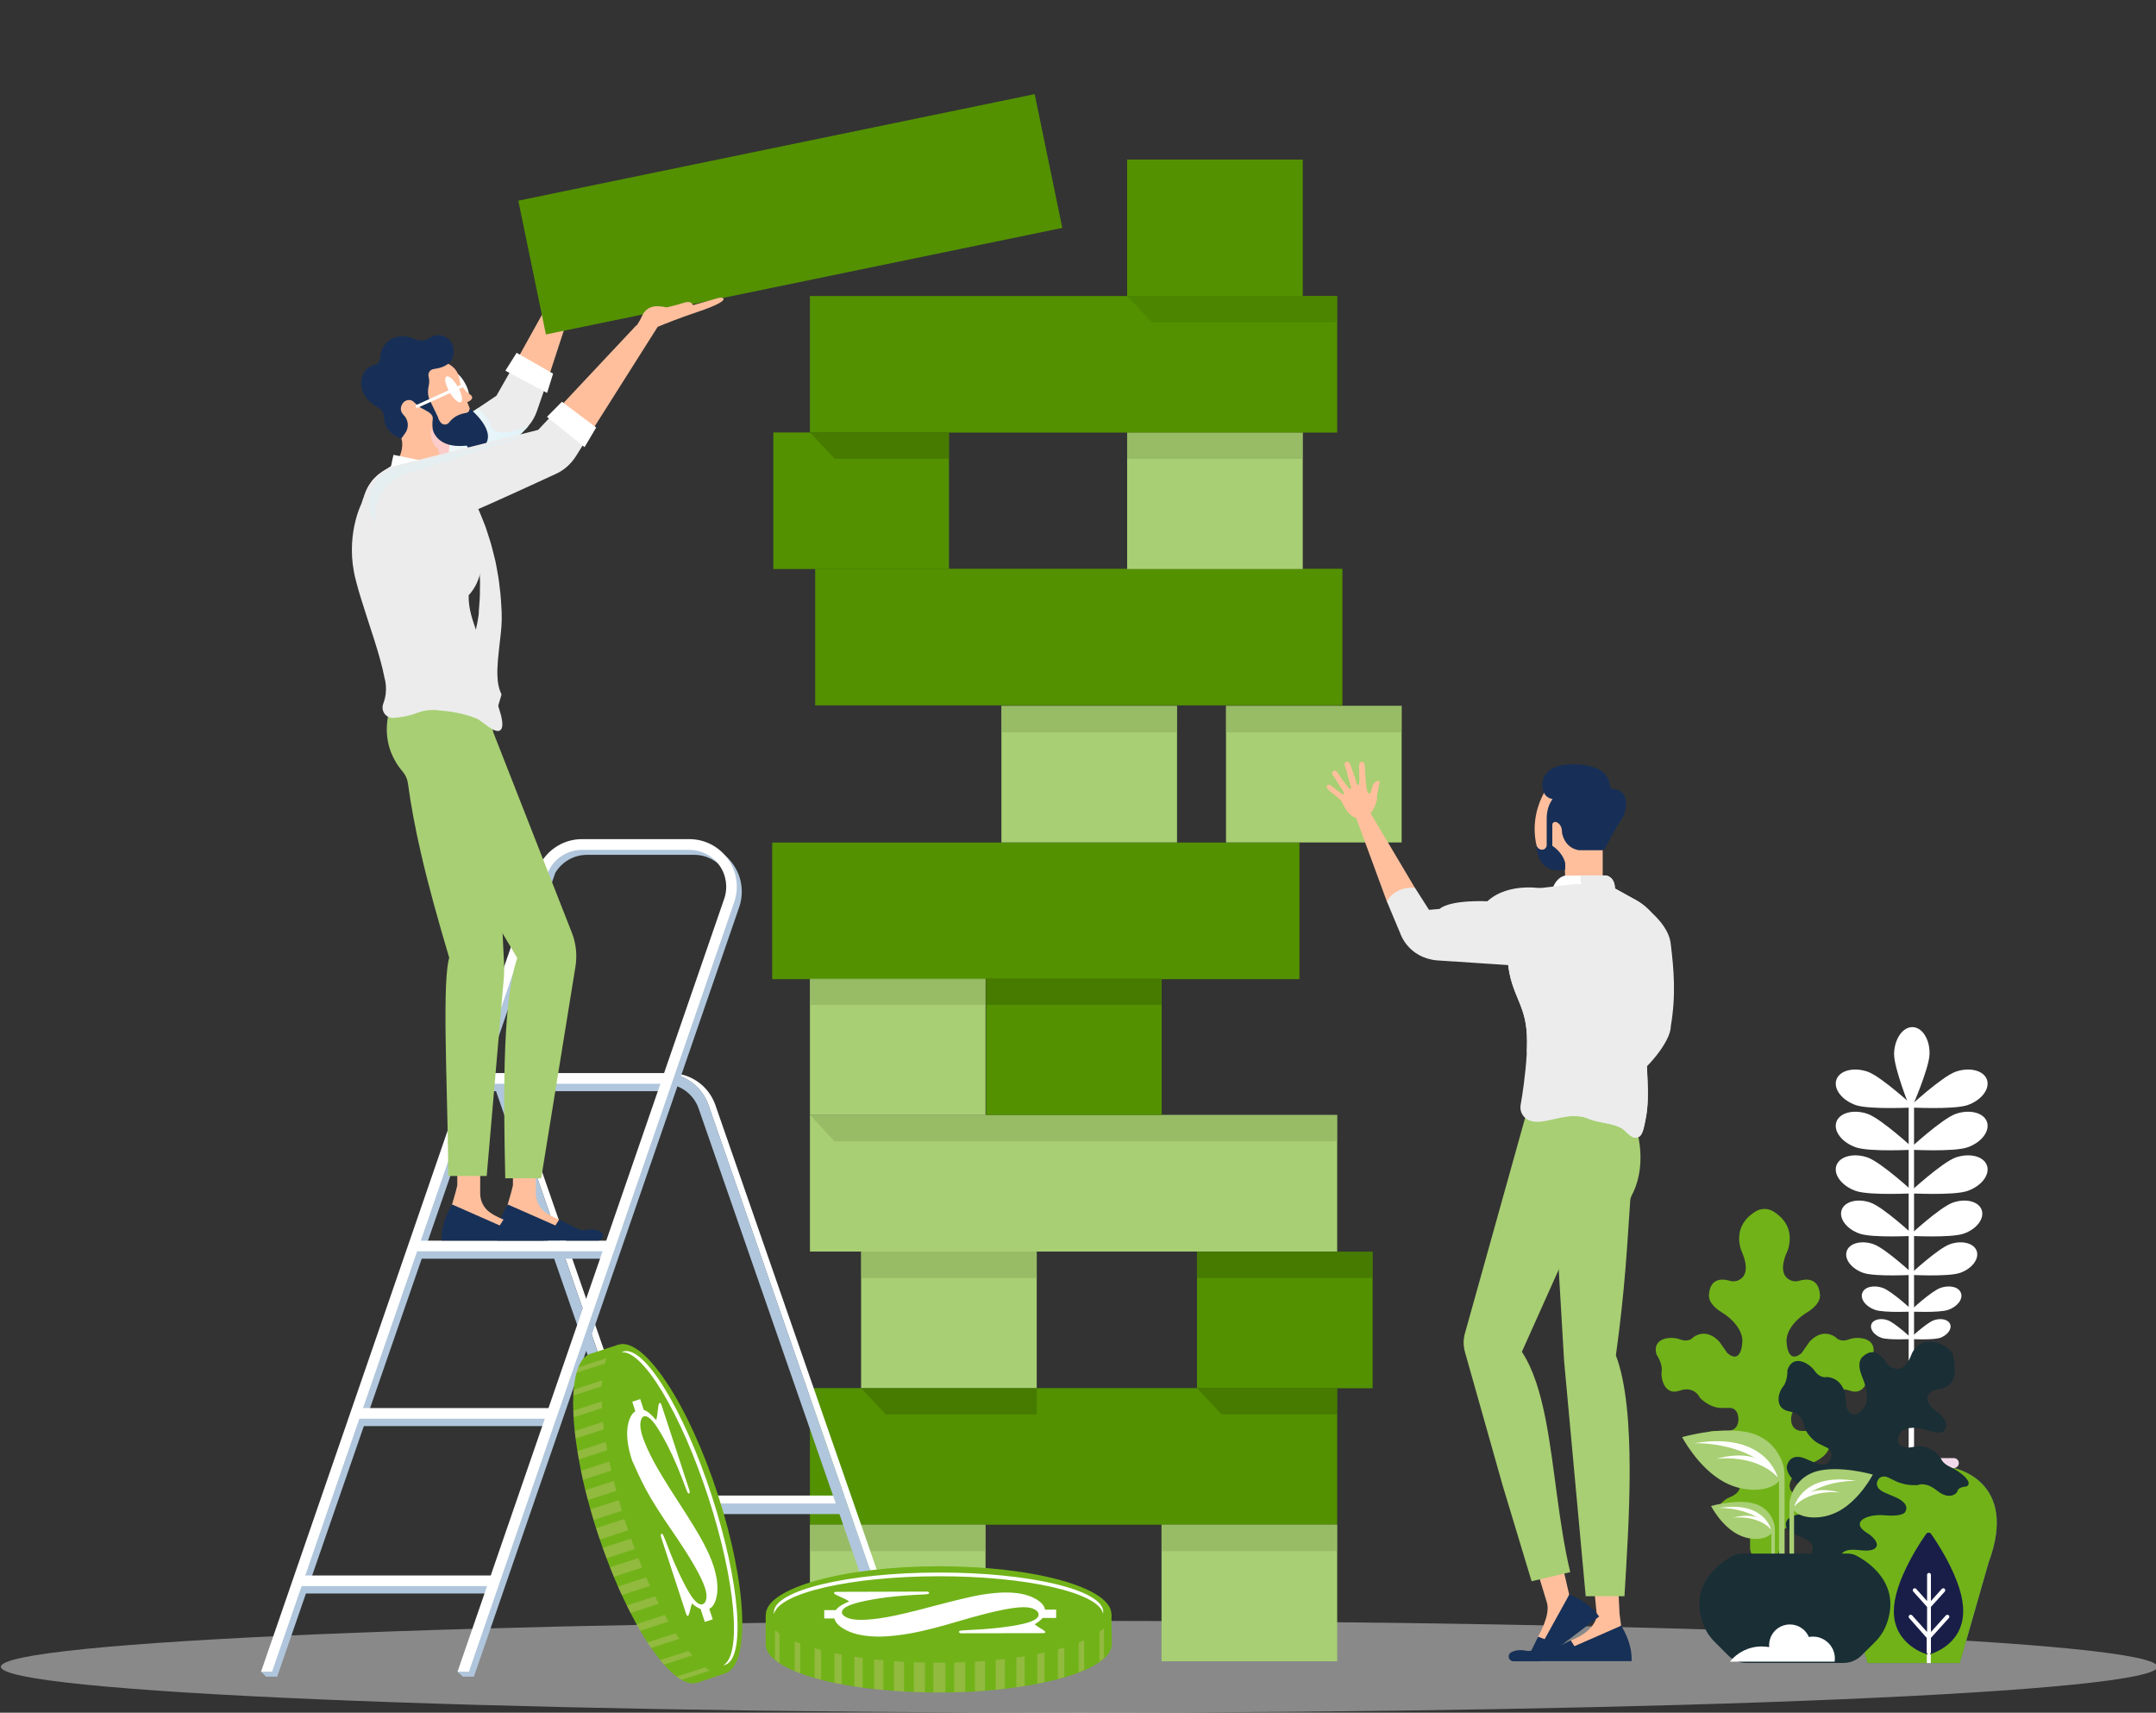 <svg width="627" height="498" viewBox="0 0 627 498" fill="none" xmlns="http://www.w3.org/2000/svg">
<rect x="0" y="0" width="627" height="498" fill="#333333" stroke="none"/>
<g clip-path="url(#clip0)">
<path d="M179.112 70.713C178.852 70.453 178.331 70.304 177.55 70.936C176.769 71.568 175.281 72.647 174.723 72.981C174.165 73.353 173.458 73.874 173.272 73.65C173.086 73.427 173.495 72.609 173.904 72.052C174.351 71.494 175.318 70.118 175.69 69.449C176.062 68.779 177.215 67.255 177.401 66.92C177.587 66.585 177.513 66.102 177.141 65.805C176.769 65.507 176.248 65.507 175.653 66.288C175.02 67.069 174.351 68.147 174.016 68.593C173.681 69.077 171.784 71.382 171.449 71.68C171.114 71.977 170.742 71.605 170.966 71.085C171.189 70.564 171.71 68.891 171.933 68.147C172.119 67.403 172.528 66.065 172.677 65.581C172.826 65.098 173.235 63.983 173.309 63.685C173.384 63.388 173.532 62.755 172.826 62.495C172.119 62.235 171.635 62.793 171.449 63.35C171.263 63.908 170.928 64.763 170.705 65.284C170.482 65.767 169.924 67.255 169.664 67.924C169.441 68.593 169.031 70.601 168.511 70.453C167.99 70.304 168.25 67.738 168.25 67.18C168.25 66.623 168.362 65.433 168.325 64.949C168.287 64.466 168.659 62.458 167.581 62.383C166.465 62.309 166.427 63.388 166.39 64.057C166.316 64.689 166.13 67.106 166.018 68.036C165.907 68.965 165.758 72.014 165.088 72.87C164.382 73.725 164.344 73.316 164.084 72.572C163.861 71.791 163.712 70.601 163.154 69.82C162.819 69.374 162.075 68.63 161.406 68.891C160.736 69.151 161.183 69.523 161.331 70.155C161.443 70.787 161.592 72.572 161.815 73.204C162.038 73.836 161.815 74.729 161.889 75.212C162.038 76.216 162.41 77.294 162.819 78.224C162.856 78.299 163.377 79.897 163.749 80.455L149.614 105.927L159.285 110.426L168.585 81.98C169.441 81.645 170.742 80.939 172.119 79.377C172.565 78.856 173.049 77.927 173.309 77.48C173.644 76.848 173.942 76.477 174.313 75.733C174.313 75.733 175.839 74.469 176.397 74.059C176.955 73.65 178.442 72.535 178.926 71.977C179.372 71.457 179.372 70.973 179.112 70.713Z" fill="#FFBF9D"/>
<path d="M159.285 110.463L156.161 119.499C155.603 121.098 154.785 122.585 153.669 123.85C153.445 124.11 153.259 124.333 153.036 124.556L124.282 153.709C120.86 157.204 115.429 157.725 111.374 154.973L110.593 154.453C107.803 152.556 106.129 149.395 106.129 146.012C106.129 142.628 107.841 139.467 110.63 137.608L138.975 118.681L144.369 115.074L149.577 105.927L159.285 110.463Z" fill="#ECECEC"/>
<path d="M146.973 107.786L159.099 114.256L160.848 108.641L150.246 102.58L146.973 107.786Z" fill="white"/>
<path d="M153.669 123.886C153.445 124.147 153.259 124.37 153.036 124.593L124.282 153.746C120.86 157.241 115.429 157.762 111.374 155.01L110.593 154.489C107.803 152.593 106.129 149.432 106.129 146.048C106.129 142.665 107.841 139.504 110.63 137.645L138.975 118.718C140.203 119.759 142.36 121.841 142.956 124.184C143.551 126.489 149.726 125.857 153.669 123.886Z" fill="url(#paint0_linear)"/>
<path opacity="0.5" d="M313.844 498C487.029 498 627.423 492.024 627.423 484.651C627.423 477.278 487.029 471.302 313.844 471.302C140.658 471.302 0.264 477.278 0.264 484.651C0.264 492.024 140.658 498 313.844 498Z" fill="#E1E0E0"/>
<path d="M569.99 370.124C573.449 368.934 575.644 366.071 574.862 363.765C574.081 361.46 570.585 360.567 567.125 361.757C563.629 362.947 555.333 370.681 555.333 370.681C555.333 370.681 566.493 371.314 569.99 370.124Z" fill="white"/>
<path d="M571.068 358.708C574.825 357.406 577.169 354.357 576.313 351.828C575.458 349.337 571.701 348.37 567.944 349.672C564.187 350.973 555.185 359.34 555.185 359.34C555.185 359.34 567.311 360.009 571.068 358.708Z" fill="white"/>
<path d="M572.184 346.288C576.239 344.875 578.768 341.565 577.838 338.888C576.908 336.211 572.854 335.169 568.799 336.545C564.745 337.958 555.036 346.957 555.036 346.957C555.036 346.957 568.13 347.701 572.184 346.288Z" fill="white"/>
<path d="M572.184 333.608C576.239 332.195 578.768 328.885 577.838 326.208C576.908 323.531 572.854 322.49 568.799 323.866C564.745 325.279 555.036 334.277 555.036 334.277C555.036 334.277 568.13 335.021 572.184 333.608Z" fill="white"/>
<path d="M572.184 321.336C576.239 319.923 578.768 316.614 577.838 313.937C576.908 311.259 572.854 310.218 568.799 311.594C564.745 313.007 555.036 322.006 555.036 322.006C555.036 322.006 568.13 322.712 572.184 321.336Z" fill="white"/>
<path d="M561.136 306.575C561.285 302.299 559.09 298.729 556.226 298.655C553.399 298.58 550.981 301.964 550.832 306.277C550.684 310.554 555.705 322.824 555.705 322.824C555.705 322.824 560.987 310.851 561.136 306.575Z" fill="white"/>
<path d="M566.567 380.869C569.245 379.94 570.919 377.746 570.287 375.998C569.692 374.213 567.014 373.544 564.335 374.474C561.657 375.403 555.259 381.353 555.259 381.353C555.259 381.353 563.889 381.799 566.567 380.869Z" fill="white"/>
<path d="M541.905 370.124C538.445 368.934 536.251 366.071 537.069 363.765C537.85 361.46 541.347 360.567 544.806 361.757C548.303 362.947 556.598 370.681 556.598 370.681C556.598 370.681 545.364 371.314 541.905 370.124Z" fill="white"/>
<path d="M540.826 358.708C537.069 357.406 534.726 354.357 535.581 351.828C536.437 349.337 540.194 348.37 543.951 349.672C547.708 350.973 556.71 359.34 556.71 359.34C556.71 359.34 544.583 360.009 540.826 358.708Z" fill="white"/>
<path d="M539.71 346.288C535.656 344.875 533.126 341.565 534.056 338.888C534.986 336.211 539.041 335.169 543.095 336.545C547.15 337.958 556.859 346.957 556.859 346.957C556.859 346.957 543.765 347.701 539.71 346.288Z" fill="white"/>
<path d="M539.71 333.608C535.656 332.195 533.126 328.885 534.056 326.208C534.986 323.531 539.041 322.49 543.095 323.866C547.15 325.279 556.859 334.277 556.859 334.277C556.859 334.277 543.765 335.021 539.71 333.608Z" fill="white"/>
<path d="M539.71 321.336C535.656 319.923 533.126 316.614 534.056 313.937C534.986 311.259 539.041 310.218 543.095 311.594C547.15 313.007 556.859 322.006 556.859 322.006C556.859 322.006 543.765 322.712 539.71 321.336Z" fill="white"/>
<path d="M545.29 380.869C542.612 379.94 540.938 377.746 541.57 375.998C542.165 374.213 544.844 373.544 547.522 374.474C550.2 375.403 556.598 381.353 556.598 381.353C556.598 381.353 547.968 381.799 545.29 380.869Z" fill="white"/>
<path d="M564.187 389.013C566.307 388.27 567.646 386.522 567.162 385.109C566.679 383.696 564.558 383.138 562.401 383.882C560.281 384.625 555.185 389.348 555.185 389.348C555.185 389.348 562.029 389.72 564.187 389.013Z" fill="white"/>
<path d="M547.187 389.013C545.067 388.27 543.728 386.522 544.211 385.109C544.695 383.696 546.815 383.138 548.973 383.882C551.093 384.625 556.189 389.348 556.189 389.348C556.189 389.348 549.344 389.72 547.187 389.013Z" fill="white"/>
<path d="M556.635 321.672H555.073V429.916H556.635V321.672Z" fill="white"/>
<path d="M569.655 425.417C569.655 426.235 568.985 426.867 568.204 426.867H545.104C544.286 426.867 543.653 426.198 543.653 425.417C543.653 424.636 544.323 423.967 545.104 423.967H568.204C568.985 423.967 569.655 424.599 569.655 425.417Z" fill="#F2D9E9"/>
<path d="M568.167 426.867H558.012H555.036H544.881C544.881 426.867 525.761 430.437 534.726 454.309L543.095 483.574H555.036H558.012H569.952L578.322 454.309C587.249 430.437 568.167 426.867 568.167 426.867Z" fill="#575CA9"/>
<path d="M568.167 426.867H558.012H555.036H544.881C544.881 426.867 525.761 430.437 534.726 454.309L543.095 483.574H555.036H558.012H569.952L578.322 454.309C587.249 430.437 568.167 426.867 568.167 426.867Z" fill="#71B219"/>
<path d="M537.664 389.458C534.986 390.462 533.796 388.789 533.796 388.789C530.113 386.297 527.063 389.235 526.393 389.979C526.319 390.053 526.244 390.165 526.17 390.239L523.901 393.474C519.549 397.006 519.549 389.793 519.549 389.793C519.549 387.599 521.223 384.252 525.575 381.575C529.927 378.898 529.258 376.369 529.258 376.369C528.848 371.238 524.868 371.907 523.157 372.428C522.413 372.651 521.632 372.613 520.925 372.353C516.945 370.829 518.954 365.586 519.698 364.024C519.921 363.578 520.07 363.094 520.181 362.611C521.52 356.996 518.284 353.835 515.755 352.273C514.155 351.27 512.109 351.27 510.51 352.273C507.98 353.835 504.744 356.996 506.083 362.611C506.195 363.094 506.381 363.578 506.567 364.024C507.273 365.586 509.282 370.829 505.339 372.353C504.632 372.613 503.814 372.651 503.107 372.428C501.396 371.907 497.379 371.238 497.007 376.369C497.007 376.369 496.337 378.898 500.689 381.575C505.042 384.252 506.715 387.599 506.715 389.793C506.715 389.793 506.715 397.006 502.363 393.474L500.094 390.239C500.02 390.127 499.945 390.053 499.871 389.979C499.201 389.235 496.151 386.297 492.469 388.789C492.469 388.789 491.278 390.462 488.6 389.458C485.922 388.454 480.379 388.937 481.718 393.809C481.718 393.809 483.578 396.486 483.243 398.68C482.909 400.874 484.099 405.894 488.451 404.369C492.803 402.844 494.328 406.377 494.328 406.377C494.328 406.377 497.007 409.389 500.689 409.389H503.219C503.219 409.389 505.562 409.389 505.562 412.736C505.562 412.736 505.748 416.082 502.214 416.082H498.867C498.867 416.082 493.845 415.747 494.514 420.953C494.514 420.953 494.849 423.631 500.057 425.639C504.112 427.2 509.431 432.778 503.07 435.344C501.396 436.013 499.35 437.798 499.425 439.732C499.536 442.372 502.289 443.041 504.409 443.413C507.422 443.933 508.761 445.272 508.947 446.945V450.143C508.947 450.143 509.022 453.824 513.225 455.014C517.429 453.824 517.503 450.143 517.503 450.143V446.945C517.689 445.272 519.028 443.933 522.041 443.413C524.161 443.078 526.914 442.409 527.026 439.732C527.1 437.798 525.054 436.05 523.38 435.344C517.057 432.741 522.339 427.2 526.393 425.639C531.601 423.631 531.936 420.953 531.936 420.953C532.605 415.747 527.584 416.082 527.584 416.082H524.236C520.702 416.082 520.888 412.736 520.888 412.736C520.888 409.389 523.231 409.389 523.231 409.389H525.761C529.444 409.389 532.122 406.377 532.122 406.377C532.122 406.377 533.647 402.844 537.999 404.369C542.351 405.894 543.542 400.836 543.207 398.68C542.872 396.523 544.732 393.809 544.732 393.809C545.885 388.937 540.343 388.454 537.664 389.458Z" fill="#71B219"/>
<path d="M567.423 426.68C566.195 426.122 565.451 425.528 565.042 425.044C564.633 424.561 564.521 424.189 564.521 424.189C563.442 422.553 562.103 421.623 560.876 421.103C559.648 420.582 558.57 420.508 558.16 420.508C558.049 420.508 557.974 420.508 557.9 420.508C557.9 420.508 557.156 420.619 556.412 420.731C555.668 420.842 554.887 420.954 554.887 420.954C553.659 420.842 552.915 420.545 552.469 420.099C552.023 419.652 551.874 419.132 551.911 418.611C551.948 418.091 552.134 417.57 552.32 417.161C552.506 416.789 552.655 416.529 552.655 416.529C553.101 415.934 553.957 415.413 555.296 415.227C556.635 415.041 558.421 415.153 560.615 415.897C562.81 416.603 563.963 416.64 564.633 416.454C565.265 416.269 565.414 415.897 565.414 415.897C567.125 413.48 564.112 410.988 562.661 410.022C562.029 409.613 561.508 409.055 561.099 408.423C560.057 406.712 560.504 405.522 561.434 404.816C562.327 404.109 563.628 403.849 564.261 403.775C564.633 403.737 564.968 403.663 565.265 403.551C566.679 403.031 567.497 402.213 567.943 401.209C568.39 400.205 568.501 399.015 568.464 397.862C568.427 396.71 568.241 395.594 568.092 394.739C567.943 393.884 567.795 393.326 567.795 393.326C567.795 393.326 567.385 392.88 566.753 392.322C566.084 391.764 565.116 391.095 563.963 390.648C562.81 390.202 561.471 389.942 560.132 390.202C558.793 390.463 557.454 391.243 556.412 392.805C556.189 393.14 556.003 393.512 555.854 393.921C555.594 394.59 555.036 396.003 554.106 396.97C553.176 397.937 551.911 398.532 550.088 397.602C549.419 397.267 548.861 396.747 548.452 396.115C548.005 395.371 547.187 394.218 546.034 393.586C544.881 392.954 543.393 392.917 541.719 394.478C541.719 394.478 541.235 394.776 540.938 395.668C540.64 396.561 540.603 398.011 541.533 400.279C542.463 402.51 542.909 404.407 542.946 405.894C543.021 407.381 542.723 408.534 542.202 409.203C542.202 409.203 542.016 409.501 541.682 409.873C541.347 410.245 540.9 410.691 540.38 410.988C539.859 411.286 539.264 411.435 538.669 411.249C538.073 411.026 537.478 410.468 536.995 409.278C536.995 409.278 536.92 408.423 536.809 407.53C536.734 406.638 536.66 405.783 536.66 405.783C536.66 405.671 536.623 405.559 536.623 405.448C536.548 405.002 536.251 403.849 535.47 402.733C534.688 401.618 533.424 400.54 531.266 400.391C531.266 400.391 530.82 400.54 530.15 400.391C529.481 400.242 528.625 399.833 527.807 398.68C526.988 397.528 525.426 396.226 523.827 395.854C522.227 395.445 520.628 395.966 519.809 398.346C519.809 398.346 519.846 399.164 519.698 400.168C519.549 401.172 519.214 402.362 518.544 403.18C517.875 403.998 517.131 405.634 517.243 407.121C517.317 408.646 518.135 409.984 520.367 410.393C522.599 410.802 523.641 411.918 524.161 412.885C524.682 413.852 524.645 414.707 524.645 414.707C524.645 414.707 524.719 414.93 524.868 415.302C525.017 415.674 525.277 416.157 525.649 416.715C526.356 417.793 527.509 419.057 529.146 419.875L531.378 420.954C531.378 420.954 531.899 421.214 532.271 421.772C532.643 422.33 532.866 423.148 532.345 424.375C532.345 424.375 531.415 426.829 528.216 425.49L525.166 424.189C525.166 424.189 520.702 421.958 519.623 426.346C519.623 426.346 519.512 426.903 519.884 427.907C520.293 428.911 521.223 430.324 523.343 431.923C525.017 433.225 526.765 435.307 527.286 437.018C527.546 437.873 527.509 438.654 526.988 439.249C526.468 439.844 525.463 440.215 523.827 440.29C522.971 440.327 521.929 440.55 521.074 440.959C520.256 441.368 519.586 441.963 519.4 442.744C518.954 444.863 521.483 446.016 523.455 446.76C526.282 447.838 527.36 449.103 527.212 450.367C527.212 450.367 527.063 450.962 526.951 451.557C526.84 452.152 526.728 452.747 526.728 452.747C526.728 452.747 526.616 453.453 526.988 454.308C527.36 455.201 528.253 456.279 530.187 457.06C532.308 456.986 533.498 456.316 534.168 455.647C534.837 455.015 534.986 454.346 534.986 454.346C534.986 454.346 535.098 453.788 535.209 453.23C535.321 452.672 535.47 452.114 535.47 452.114C535.879 450.999 537.404 450.367 540.38 450.701C542.463 450.925 545.215 451.148 545.773 449.512C545.959 448.917 545.662 448.21 545.104 447.541C544.546 446.871 543.802 446.239 543.058 445.793C540.305 444.12 540.417 442.632 541.83 441.703C543.244 440.773 545.773 440.401 547.857 440.587C550.498 440.848 552.023 440.624 552.915 440.364C553.771 440.104 553.994 439.732 553.994 439.732C555.78 437.092 551.167 435.307 551.167 435.307L548.117 434.006C544.918 432.63 545.997 430.622 545.997 430.622C546.443 429.581 547.224 429.32 547.894 429.32C548.526 429.32 549.047 429.581 549.047 429.581L551.279 430.659C552.915 431.44 554.552 431.737 555.742 431.812C556.338 431.849 556.821 431.849 557.193 431.849C557.528 431.849 557.751 431.812 557.751 431.812C557.751 431.812 558.346 431.514 559.313 431.589C560.318 431.663 561.694 432.109 563.405 433.485C565.116 434.861 566.53 435.084 567.534 434.861C568.539 434.638 569.171 434.006 569.32 433.448C569.431 432.89 570.101 432.593 570.696 432.407C571.291 432.258 571.849 432.221 571.849 432.221C573.04 431.663 572.519 430.547 571.44 429.432C570.361 428.391 568.687 427.238 567.423 426.68Z" fill="#192E35"/>
<path d="M516.164 444.528C516.164 442.52 514.713 438.801 510.77 437.388C505.748 435.566 497.602 437.909 497.602 437.909C497.602 437.909 500.466 443.486 505.19 446.052C509.319 448.32 513.857 447.577 515.122 445.866V470.743H516.164V446.424V444.528Z" fill="#A8CF73"/>
<path d="M518.954 428.538C518.954 425.303 516.61 419.354 510.324 417.048C502.252 414.111 489.195 417.867 489.195 417.867C489.195 417.867 493.808 426.791 501.359 430.918C508.017 434.525 515.308 433.373 517.354 430.621V470.594H518.991V431.513L518.954 428.538Z" fill="#A8CF73"/>
<path d="M520.404 437.426V454.122C520.516 454.122 520.627 454.122 520.739 454.122C521.074 454.122 521.409 454.159 521.743 454.196V439.174C522.711 440.475 525.203 441.368 528.216 441.219C530.262 441.145 532.568 440.587 534.763 439.397C540.9 436.05 544.658 428.762 544.658 428.762C544.658 428.762 534.837 425.936 528.216 427.833C527.956 427.907 527.695 427.981 527.435 428.093C522.339 429.952 520.441 434.786 520.404 437.426Z" fill="#A8CF73"/>
<path d="M516.945 429.505C516.945 429.505 513.634 416.119 492.692 419.651C492.692 419.651 508.65 418.908 516.945 429.505Z" fill="white"/>
<path d="M516.945 429.505C516.945 429.505 513.634 420.246 499.052 424.188C499.052 424.188 510.324 422.589 516.945 429.505Z" fill="white"/>
<path d="M521.855 437.946C521.855 437.946 524.31 427.981 539.933 430.621C539.896 430.584 528.03 430.026 521.855 437.946Z" fill="white"/>
<path d="M521.855 437.947C521.855 437.947 524.31 431.068 535.172 434.005C535.172 434.005 526.802 432.778 521.855 437.947Z" fill="white"/>
<path d="M515.011 444.639C515.011 444.639 512.927 436.272 499.871 438.503C499.871 438.466 509.803 438.02 515.011 444.639Z" fill="white"/>
<path d="M515.01 444.639C515.01 444.639 512.927 438.875 503.851 441.329C503.851 441.329 510.844 440.288 515.01 444.639Z" fill="white"/>
<path d="M504 452.374C504.781 451.965 505.637 451.742 506.492 451.742H537.441C538.297 451.742 539.189 451.965 539.933 452.374C543.504 454.271 553.027 460.629 548.601 472.342C547.894 474.239 546.778 475.949 545.364 477.362L541.384 481.341C539.971 482.754 538.073 483.535 536.102 483.535H530.336H513.634H507.869C505.897 483.535 503.963 482.754 502.586 481.341L498.606 477.362C497.156 475.912 496.077 474.239 495.37 472.342C490.943 460.629 500.429 454.271 504 452.374Z" fill="#192E35"/>
<path d="M566.27 453.639C563.963 449.289 561.694 446.165 561.583 446.016C561.434 445.793 561.136 445.645 560.876 445.645C560.578 445.645 560.318 445.793 560.169 446.016C560.058 446.165 557.788 449.289 555.482 453.639C552.358 459.514 550.758 464.534 550.758 468.55C550.758 473.719 553.436 476.842 555.705 478.59C558.123 480.449 560.541 481.081 560.615 481.081C560.69 481.081 560.764 481.119 560.839 481.119C560.913 481.119 560.988 481.119 561.062 481.081C561.173 481.044 563.554 480.412 565.972 478.59C568.241 476.88 570.919 473.719 570.919 468.55C570.994 464.534 569.394 459.552 566.27 453.639Z" fill="#191E49"/>
<path d="M560.318 476.247V480.412C560.318 480.486 560.355 480.561 560.392 480.672L560.615 481.081H560.355V483.573H561.508V481.081H561.248L561.471 480.672C561.508 480.598 561.545 480.486 561.545 480.412V476.247L566.753 470.484C566.976 470.26 566.939 469.889 566.716 469.666C566.493 469.48 566.121 469.48 565.898 469.703L561.545 474.537V467.249L565.563 462.786C565.674 462.675 565.712 462.526 565.712 462.377C565.712 462.229 565.637 462.08 565.526 461.968C565.302 461.745 564.93 461.782 564.707 462.005L561.545 465.538V457.915C561.545 457.581 561.285 457.357 560.987 457.357C560.653 457.357 560.429 457.618 560.429 457.915V465.538L557.268 462.005C557.082 461.782 556.672 461.745 556.449 461.968C556.338 462.08 556.263 462.229 556.263 462.377C556.263 462.526 556.301 462.675 556.412 462.786L560.429 467.249V474.537L556.077 469.703C555.854 469.48 555.482 469.442 555.259 469.666C555.147 469.777 555.073 469.926 555.073 470.075C555.073 470.223 555.11 470.372 555.222 470.484L560.318 476.247Z" fill="white"/>
<path d="M388.872 403.626H235.542V443.339H388.872V403.626Z" fill="#539100"/>
<path d="M388.872 443.339H337.799V483.052H388.872V443.339Z" fill="#A8CF73"/>
<path opacity="0.5" d="M388.872 443.339H337.799V451.036H388.872V443.339Z" fill="#88AA5B"/>
<path d="M286.614 443.339H235.542V483.052H286.614V443.339Z" fill="#A8CF73"/>
<path opacity="0.5" d="M286.614 443.339H235.542V451.036H286.614V443.339Z" fill="#88AA5B"/>
<path opacity="0.5" d="M286.614 467.249V468.587C271.252 463.716 265.151 468.773 259.237 473.682C255.926 476.433 252.801 479.036 248.263 479.594C247.445 479.705 246.664 479.743 245.883 479.743C242.163 479.743 238.592 478.701 235.579 477.363V475.987C239.187 477.66 243.613 478.925 248.152 478.33C252.318 477.809 255.331 475.318 258.493 472.715C264.296 467.881 270.88 462.415 286.614 467.249Z" fill="#E88CB2"/>
<path d="M301.494 363.912H250.421V403.625H301.494V363.912Z" fill="#A8CF73"/>
<path d="M388.872 324.2H235.542V363.913H388.872V324.2Z" fill="#A8CF73"/>
<path opacity="0.5" d="M301.494 363.912H250.421V371.609H301.494V363.912Z" fill="#88AA5B"/>
<path opacity="0.5" d="M388.872 324.2V331.897H242.721L235.542 324.2H388.872Z" fill="#88AA5B"/>
<path d="M399.176 363.949H348.103V403.662H399.176V363.949Z" fill="#539100"/>
<path opacity="0.5" d="M399.176 363.912H348.103V371.609H399.176V363.912Z" fill="#3B6700"/>
<path opacity="0.5" d="M388.872 403.626V411.286H355.282L348.103 403.626H388.872Z" fill="#3B6700"/>
<path opacity="0.5" d="M301.494 403.626V411.286H257.637L250.421 403.626H301.494Z" fill="#3B6700"/>
<path d="M337.836 284.486H286.763V324.199H337.836V284.486Z" fill="#539100"/>
<path d="M286.614 284.486H235.542V324.199H286.614V284.486Z" fill="#A8CF73"/>
<path d="M377.899 244.997H224.568V284.71H377.899V244.997Z" fill="#539100"/>
<path opacity="0.5" d="M337.799 284.486H286.615V292.184H337.799V284.486Z" fill="#3B6700"/>
<path d="M533.535 483.126C533.573 482.829 533.61 482.531 533.61 482.234C533.61 478.738 530.745 475.875 527.249 475.875C526.84 475.875 526.43 475.913 526.058 475.987C525.129 473.83 523.008 472.343 520.516 472.343C517.205 472.343 514.49 475.02 514.49 478.367C514.49 478.553 514.49 478.738 514.527 478.924C513.82 478.813 513.114 478.738 512.37 478.738C508.613 478.738 505.265 480.449 503.07 483.163H533.535V483.126Z" fill="white"/>
<path d="M407.62 205.246H356.547V244.959H407.62V205.246Z" fill="#A8CF73"/>
<path opacity="0.5" d="M407.62 205.246H356.547V212.943H407.62V205.246Z" fill="#88AA5B"/>
<path d="M342.3 205.246H291.227V244.959H342.3V205.246Z" fill="#A8CF73"/>
<path opacity="0.5" d="M342.3 205.246H291.227V212.943H342.3V205.246Z" fill="#88AA5B"/>
<path d="M390.397 165.385H237.067V205.098H390.397V165.385Z" fill="#539100"/>
<path opacity="0.5" d="M286.614 284.486H235.542V292.184H286.614V284.486Z" fill="#88AA5B"/>
<path d="M275.976 125.745H224.903V165.458H275.976V125.745Z" fill="#539100"/>
<path d="M378.866 125.745H327.793V165.458H378.866V125.745Z" fill="#A8CF73"/>
<path opacity="0.5" d="M378.866 125.745H327.793V133.442H378.866V125.745Z" fill="#88AA5B"/>
<path d="M388.872 86.069H235.542V125.782H388.872V86.069Z" fill="#539100"/>
<path opacity="0.5" d="M275.976 125.745V133.405H242.758L235.542 125.745H275.976Z" fill="#3B6700"/>
<path d="M378.866 46.394H327.793V86.107H378.866V46.394Z" fill="#539100"/>
<path opacity="0.5" d="M388.872 86.069V93.766H334.972L327.793 86.069H388.872Z" fill="#477C00"/>
<path d="M474.8 261.32C474.8 261.32 485.141 267.084 485.885 274.521C486.74 281.586 487.484 289.172 485.885 298.468C485.885 302.967 478.631 311.222 474.8 313.565L461.036 315.721L474.8 261.32Z" fill="#ECECEC"/>
<path d="M441.954 440.029L449.877 466.021C449.877 466.021 449.877 466.021 449.877 466.058C450.993 469.665 447.273 475.912 447.273 475.912L448.203 479.482L451.253 477.177L456.349 463.679L450.881 440.066H441.954V440.029Z" fill="#FFBF9D"/>
<path d="M461.892 444.863L464.347 469.256C464.496 471.599 462.338 473.867 460.404 475.169C458.618 476.359 456.796 476.991 456.796 476.991L455.382 480.374H459.213L471.452 472.714L471.005 469.405L469.964 448.768L461.892 444.863Z" fill="#FFBF9D"/>
<path d="M471.452 472.714C471.452 472.714 474.725 477.399 474.502 483.014H445.673C445.041 483.014 444.483 482.605 444.334 481.973C444.185 481.378 444.446 480.746 445.004 480.411C445.971 479.89 447.384 479.593 449.468 479.965C450.1 480.076 450.77 480.002 451.327 479.705L456.796 476.953L457.874 478.663L471.452 472.714Z" fill="#173057"/>
<path d="M456.386 463.642L449.207 476.619L447.31 475.912L445.339 479.928C444.892 480.077 444.409 480.077 443.925 480.003C441.879 479.594 440.466 479.891 439.461 480.449C438.903 480.747 438.643 481.379 438.792 482.011C438.941 482.606 439.499 483.052 440.131 483.052H447.905L455.308 477.437L465.054 470.037C461.817 465.426 456.386 463.642 456.386 463.642Z" fill="#173057"/>
<path d="M466.095 247.227V256.003H455.233L455.159 254.59L455.085 252.916V252.768L448.277 249.83L446.864 245.926C445.301 239.195 447.31 233.692 449.021 230.531C450.026 228.672 450.918 227.631 450.918 227.631L460.218 232.837L463.008 239.679L466.095 247.227Z" fill="#FFBF9D"/>
<path d="M471.415 238.452C469.964 240.534 467.546 245.145 466.728 246.707C466.616 246.967 466.356 247.116 466.095 247.19C466.021 247.19 465.946 247.227 465.872 247.227H459.176C454.787 246.484 454.266 242.133 454.266 242.133C454.266 240.162 453.411 239.382 452.63 239.047C452.369 238.935 452.072 238.973 451.811 239.121C451.588 239.27 451.439 239.53 451.439 239.828V245.926C454.899 248.306 455.196 251.057 455.196 251.057V252.88C455.159 252.88 455.122 252.88 455.085 252.917C446.678 254.33 446.864 245.926 446.864 245.926C447.161 246.558 447.571 246.856 448.017 247.004C448.426 247.116 448.873 247.079 449.245 246.818C449.579 246.558 449.803 246.149 449.803 245.74V238.043C449.803 235.254 450.695 233.469 451.514 232.354C450.732 232.205 449.654 231.796 449.021 230.569C448.724 229.974 448.538 229.156 448.575 228.077C448.761 221.421 458.395 221.682 462.747 222.872C464.979 223.504 466.728 224.471 467.769 226.627C467.844 226.776 468.439 229.305 468.439 229.305C474.539 229.602 473.163 235.961 471.415 238.452Z" fill="#172F57"/>
<path d="M463.119 347.254L442.586 393.065C445.934 398.159 447.98 405.001 449.505 412.773C452.146 426.271 453.187 442.558 456.647 457.134L445.413 459.774L437.006 431.96L426.033 393.139C425.549 391.355 425.512 389.458 426.033 387.673L444.037 323.233L444.223 323.158L451.142 320.741H464.496L468.253 321.559L469.443 325.092C469.443 325.129 475.06 337.66 463.119 347.254Z" fill="#A8CF73"/>
<path d="M474.539 347.589C474.279 348.072 474.13 348.593 474.093 349.15C473.2 362.091 472.642 374.436 469.927 394.106C476.064 410.282 473.646 443.488 472.419 464.125H461.148L456.907 417.979L454.861 395.705L453.299 369.081L452.778 363.318L450.36 325.799L450.286 324.534L468.439 322.266L468.588 322.229L473.646 321.597C473.646 321.597 474.167 322.638 474.8 324.348C474.911 324.646 475.023 325.018 475.134 325.352C475.469 326.393 475.841 327.621 476.139 328.959C477.366 334.128 477.887 341.156 474.539 347.589Z" fill="#A8CF73"/>
<path d="M469.629 257.9V259.275L460.478 258.829L451.476 258.383C451.476 258.383 451.551 258.16 451.699 257.862C452.109 256.895 453.225 254.925 455.196 254.59C455.233 254.59 455.233 254.59 455.271 254.59H467.025C466.951 254.553 469.331 254.702 469.629 257.9Z" fill="white"/>
<path d="M480.119 289.06C477.887 293.522 478.296 298.096 478.036 300.587C478.594 305.086 478.966 309.66 479.114 314.197C479.263 317.952 479.3 321.894 478.519 325.538C478.259 326.728 477.85 329.889 476.622 330.521C474.539 331.599 473.088 328.885 471.563 328.029C471.08 327.769 470.596 327.546 470.075 327.36C467.472 326.43 464.272 326.282 461.743 325.203C460.292 324.571 458.73 324.422 457.13 324.534C454.824 324.683 452.518 325.315 450.36 325.761C447.682 326.319 445.227 326.542 443.516 325.017C442.474 324.088 441.991 322.712 442.214 321.336C442.698 318.659 443.665 312.412 444 306.425C444.111 303.934 444.148 301.48 443.925 299.323C443.07 290.436 438.085 287.907 438.345 275.116V266.489C438.345 266.489 438.903 260.093 443.925 258.68L451.662 257.788L458.693 257.007L459.883 257.156L469.592 258.383L469.815 258.42L475.915 261.804C479.486 263.774 482.128 267.084 483.243 270.988C483.615 272.252 483.839 273.628 483.839 275.116C483.876 281.958 482.351 284.598 480.119 289.06Z" fill="#ECECEC"/>
<path d="M445.19 291.068C446.864 295.418 445.636 300.438 443.999 306.425C444.111 303.934 444.148 301.48 443.925 299.323C443.07 290.436 438.085 287.907 438.345 275.116V274.781L450.77 264.741C450.77 264.741 452.89 274.558 444.111 282.999C444.148 282.999 443.442 286.531 445.19 291.068Z" fill="#ECECEC"/>
<path d="M483.876 275.153C483.876 273.666 483.653 272.29 483.281 271.025C482.127 267.121 479.486 263.812 475.953 261.841L469.852 258.457L469.629 258.42V257.899C469.331 254.701 466.988 254.553 466.988 254.553H466.132H459.623C459.623 254.664 459.623 254.813 459.623 254.925C459.623 255.259 459.66 255.631 459.697 255.966C459.734 256.375 459.809 256.784 459.92 257.193C460.069 257.751 460.255 258.271 460.478 258.829C463.64 265.968 474.056 271.174 468.625 284.672C465.686 291.96 464.756 297.947 465.091 304.12C465.351 308.47 464.644 312.858 463.082 316.911C461.706 320.407 459.771 323.753 457.13 324.497L457.168 324.571C458.73 324.46 460.292 324.608 461.78 325.241C464.31 326.319 467.509 326.468 470.113 327.397C470.633 327.583 471.154 327.806 471.6 328.067C473.088 328.922 474.576 331.673 476.659 330.558C477.887 329.926 478.296 326.765 478.556 325.575C479.338 321.894 479.3 317.99 479.152 314.234C479.003 309.697 478.631 305.124 478.073 300.587C478.333 298.096 477.924 293.485 480.156 289.06C482.351 284.598 483.876 281.958 483.876 275.153Z" fill="#ECECEC"/>
<path d="M398.618 236.518C398.878 236.146 399.548 235.031 399.585 234.956C399.957 234.176 400.292 233.246 400.441 232.428C400.515 232.019 400.329 231.275 400.552 230.755C400.738 230.197 400.924 228.709 401.036 228.189C401.147 227.668 401.519 227.334 400.999 227.111C400.441 226.887 399.808 227.482 399.511 227.854C399.027 228.524 398.878 229.528 398.692 230.16C398.469 230.792 398.432 231.126 397.837 230.42C397.279 229.676 397.204 227.111 397.13 226.33C397.056 225.549 396.944 223.504 396.907 222.946C396.87 222.388 396.87 221.496 395.94 221.533C395.01 221.57 395.27 223.243 395.27 223.69C395.233 224.099 395.307 225.103 395.307 225.586C395.307 226.069 395.456 228.226 395.01 228.338C394.563 228.449 394.266 226.739 394.08 226.181C393.894 225.586 393.447 224.359 393.261 223.913C393.075 223.466 392.815 222.723 392.666 222.277C392.517 221.83 392.108 221.31 391.513 221.533C390.881 221.756 391.029 222.277 391.067 222.537C391.141 222.797 391.439 223.727 391.587 224.136C391.699 224.545 391.997 225.66 392.145 226.292C392.294 226.925 392.741 228.375 392.889 228.821C393.075 229.267 392.741 229.565 392.443 229.304C392.183 229.044 390.583 227.073 390.323 226.664C390.062 226.255 389.504 225.326 388.984 224.656C388.463 223.987 388.054 223.987 387.719 224.247C387.384 224.508 387.347 224.879 387.496 225.177C387.644 225.474 388.574 226.776 388.872 227.334C389.17 227.929 389.988 229.081 390.323 229.565C390.695 230.048 390.992 230.755 390.844 230.941C390.658 231.126 390.1 230.643 389.616 230.346C389.132 230.048 387.905 229.119 387.272 228.561C386.64 228.003 386.157 228.152 385.971 228.338C385.747 228.524 385.747 228.97 386.157 229.453C386.566 229.937 387.793 230.903 388.24 231.238C388.723 231.61 389.951 232.688 389.951 232.688C390.248 233.32 390.471 233.655 390.769 234.176C390.955 234.547 391.364 235.365 391.736 235.812C393.001 237.299 393.559 237.559 394.415 237.894L403.379 262.287C407.025 262.733 409.071 261.99 411.526 258.234L398.618 236.518Z" fill="#FFBF9D"/>
<path d="M449.244 258.457C449.244 258.457 438.941 256.226 432.543 262.064C432.543 262.064 421.978 261.506 418.63 264.295L415.58 264.555L411.526 258.196C408.252 257.639 404.272 259.684 403.379 262.25L407.248 271.471C407.248 271.471 409.48 278.425 417.812 279.243L438.68 280.619C438.68 280.693 456.2 274.037 449.244 258.457Z" fill="#ECECEC"/>
<path d="M245.734 434.86H190.011V437.947H245.734V434.86Z" fill="white"/>
<path d="M148.758 315.126L208.127 486.063L206.639 487.513L146.75 315.126H148.758Z" fill="white"/>
<path d="M206.043 321.336C204.109 315.796 198.864 312.04 192.987 312.04H194.996C200.873 312.04 206.118 315.758 208.052 321.336L265.263 486.064L263.775 487.514L206.043 321.336Z" fill="white"/>
<path d="M144.444 312.04H193.024C198.901 312.04 204.146 315.758 206.081 321.336L263.812 487.514H262.547H260.539L203.179 322.34C201.691 318.027 197.6 315.126 193.061 315.126H148.758H146.75L206.639 487.514H205.374H203.365L142.435 312.04H144.444Z" fill="#B0C6DC"/>
<path d="M193.731 314.196H138.008V317.283H193.731V314.196Z" fill="#B0C6DC"/>
<path d="M176.917 362.908H121.195V365.995H176.917V362.908Z" fill="#B0C6DC"/>
<path d="M159.695 411.582H103.972V414.668H159.695V411.582Z" fill="#B0C6DC"/>
<path d="M143.067 460.257H87.344V463.343H143.067V460.257Z" fill="#B0C6DC"/>
<path d="M78.045 485.654L156.83 253.697C157.314 252.879 157.946 252.619 158.69 252.47C161.108 248.194 165.684 245.442 170.705 245.442H201.914C206.378 245.442 210.582 247.599 213.148 251.243C215.752 254.887 216.422 259.535 214.971 263.774L137.822 487.514H134.623L133.024 486.063L135.256 485.58L135.628 484.464L212.07 262.77C213.185 259.498 212.665 255.854 210.656 253.065C208.647 250.239 205.374 248.566 201.914 248.566H170.705C166.874 248.566 163.377 250.611 161.48 253.809C161.406 253.92 80.612 487.514 80.612 487.514H79.31H77.375L75.925 486.063L78.045 485.654Z" fill="#B0C6DC"/>
<path d="M79.124 486.063H75.925L156.198 253.288C158.132 247.711 163.377 243.992 169.255 243.992H200.464C204.928 243.992 209.131 246.149 211.698 249.793C214.301 253.437 214.971 258.085 213.52 262.324L136.371 486.063H133.061L210.619 261.32C211.735 258.048 211.214 254.404 209.205 251.615C207.197 248.789 203.923 247.116 200.464 247.116H169.255C164.679 247.116 160.587 250.016 159.099 254.329L79.124 486.063Z" fill="white"/>
<path d="M159.695 409.426H103.972V412.512H159.695V409.426Z" fill="white"/>
<path d="M143.067 458.101H87.344V461.187H143.067V458.101Z" fill="white"/>
<path d="M193.731 312.04H138.008V315.126H193.731V312.04Z" fill="white"/>
<path d="M176.917 360.752H121.195V363.838H176.917V360.752Z" fill="white"/>
<path d="M244.73 437.166H189.007V440.252H244.73V437.166Z" fill="#B0C6DC"/>
<path d="M155.863 321.857L155.826 346.994C155.826 349.188 156.868 351.27 158.653 352.535C160.55 353.873 162.596 354.58 162.596 354.58L164.01 358.038H160.104C160.104 358.038 144.704 359.972 147.643 350.229C148.498 347.366 148.944 345.693 149.168 344.689V325.836L155.863 321.857Z" fill="#FFBF9D"/>
<path d="M147.68 350.229C147.68 350.229 144.369 355.026 144.592 360.716H173.979C174.611 360.716 175.169 360.269 175.318 359.674C175.467 359.042 175.206 358.41 174.648 358.113C173.644 357.555 172.23 357.257 170.11 357.666C169.478 357.778 168.808 357.704 168.213 357.406L162.633 354.58L161.517 356.328L147.68 350.229Z" fill="#173057"/>
<path d="M167.357 281.028L157.388 342.605H146.936C146.675 330.111 146.415 316.316 146.936 304.194V304.157C147.382 293.745 148.386 284.56 150.432 278.574L141.654 263.811L134.586 251.949L142.212 209.782L166.353 271.323C167.543 274.372 167.878 277.756 167.357 281.028Z" fill="#A8CF73"/>
<path d="M139.682 321.857L139.645 346.994C139.645 349.188 140.686 351.27 142.472 352.535C144.369 353.873 146.415 354.58 146.415 354.58L147.828 358.038H143.923C143.923 358.038 128.523 359.972 131.461 350.229C132.317 347.366 132.763 345.693 132.986 344.689V325.836L139.682 321.857Z" fill="#FFBF9D"/>
<path d="M131.499 350.229C131.499 350.229 128.188 355.026 128.411 360.716H157.798C158.43 360.716 158.988 360.269 159.137 359.674C159.286 359.042 159.025 358.41 158.467 358.113C157.463 357.555 156.049 357.257 153.929 357.666C153.297 357.778 152.627 357.704 152.032 357.406L146.452 354.58L145.336 356.328L131.499 350.229Z" fill="#173057"/>
<path d="M146.452 285.23L146.192 288.131L142.36 332.455L141.542 341.937H130.345C130.345 333.347 130.048 323.084 129.825 313.23C129.787 312.226 129.787 311.222 129.75 310.218C129.49 298.133 129.378 287.089 130.122 281.214C130.271 280.136 130.42 279.206 130.643 278.5C127.332 267.344 124.543 257.379 122.385 247.934C120.785 240.981 119.521 234.325 118.628 227.743C118.442 226.479 117.921 225.326 117.103 224.359C110.593 216.736 112.528 208.481 113.643 205.321C113.681 205.209 113.718 205.098 113.755 204.986C114.015 204.317 114.201 203.945 114.201 203.945L124.096 203.238L134.512 206.696L143.179 209.597L146.489 278.202L146.564 279.578C146.675 281.437 146.638 283.334 146.452 285.23Z" fill="#A8CF73"/>
<path d="M114.127 135.971L130.159 139.132C130.159 139.132 130.085 138.537 130.122 137.012C130.159 135.19 130.345 131.992 130.941 126.787C131.052 125.82 131.313 123.663 131.313 123.663L127.295 120.986L120.376 114.516L113.867 116.375L116.917 128.274C116.917 128.274 117.698 131.881 114.127 135.971Z" fill="#FFBF9D"/>
<path d="M113.383 137.05L114.425 132.253L131.015 135.637L134.288 142.553L113.383 137.05Z" fill="white"/>
<path d="M131.015 135.637L134.921 139.578L134.698 141.177L132.986 142.293L131.015 135.637Z" fill="white"/>
<path d="M145.336 212.423C143.737 213.279 140.166 209.597 138.678 208.965C134.958 207.403 130.829 206.808 126.849 206.474C124.915 206.325 123.017 206.623 121.195 207.329C120.265 207.701 119.223 207.998 118.144 208.221C116.954 208.482 115.727 208.63 114.536 208.742C113.495 208.854 112.453 208.37 111.858 207.552C111.226 206.697 111.077 205.619 111.449 204.615C113.011 200.636 111.821 197.103 111.821 197.103C110.556 190.447 107.431 182.006 105.014 174.123C104.418 172.227 103.898 170.405 103.451 168.62C100.178 156.089 105.125 146.421 105.125 146.421C105.348 145.714 105.572 144.971 105.869 144.264C106.873 141.773 108.324 139.356 110.37 137.757C113.978 134.856 116.843 135.154 121.306 135.972C124.208 136.53 127.556 137.348 130.308 138.872C131.833 139.765 133.21 140.843 134.214 142.256C136.409 145.305 137.45 148.949 137.934 152.668L140.129 160.439C140.129 160.439 140.724 165.199 138.566 169.735C138.008 170.888 137.264 172.041 136.297 173.082C136.26 174.904 136.483 176.763 137.004 178.697C137.413 180.296 138.157 182.415 139.013 184.87C139.533 186.357 140.017 187.919 140.463 189.518C141.691 193.905 142.695 198.628 144.072 202.793C144.481 204.466 147.457 211.308 145.336 212.423Z" fill="#ECECEC"/>
<path d="M130.159 135.488L128.671 135.19L127.37 130.579C123.91 127.939 125.919 122.213 125.919 122.213L130.903 126.824C130.457 130.765 130.234 133.554 130.159 135.488Z" fill="#FBCCC9"/>
<path d="M132.689 112.731C133.842 114.776 135.33 116.115 136.037 115.743C136.743 115.371 136.334 113.363 135.181 111.318C134.028 109.273 132.54 107.934 131.833 108.306C131.164 108.715 131.536 110.686 132.689 112.731Z" fill="white"/>
<path d="M139.161 127.047L138.343 124.296C137.525 122.697 136.892 121.172 136.409 119.796L136.632 118.829L135.888 116.933C136.892 116.561 138.194 115.594 136.483 114.553C135.442 113.921 134.326 112.248 133.879 111.541C133.73 111.021 133.619 110.463 133.582 109.942C133.21 108.306 132.354 107.191 131.461 106.484C131.387 106.41 131.313 106.373 131.238 106.335C130.643 105.889 130.011 105.592 129.527 105.406C129.49 105.406 129.49 105.406 129.453 105.369C128.857 105.146 128.448 105.108 128.448 105.108L124.059 107.488L114.797 112.731L115.801 115.185L117.4 119.127L118.74 122.436L123.427 120.205L123.687 120.094L123.761 120.466L124.431 124.035L125.882 125.002L131.201 128.497L131.722 128.349L132.28 128.2L136.967 128.572C138.752 128.758 139.087 127.865 139.124 127.419C139.161 127.159 139.161 127.047 139.161 127.047Z" fill="#FFBF9D"/>
<path d="M124.654 109.533C124.505 109.05 124.617 108.492 124.877 108.083C125.175 107.637 125.621 107.377 126.142 107.302C129.043 106.93 133.098 105.517 131.61 100.274C131.61 100.274 131.573 100.163 131.461 99.977C130.903 98.787 129.825 97.932 128.56 97.597C127.295 97.262 125.956 97.523 124.877 98.303C124.245 98.75 122.683 99.568 120.265 98.489C117.103 97.039 113.681 97.969 112.044 100.088C110.668 101.799 110.63 103.1 110.63 103.509C110.63 103.844 110.593 104.141 110.519 104.476C110.333 105.145 109.924 106.001 108.808 106.149C107.097 106.41 103.786 109.087 105.571 113.995C105.906 114.925 106.464 115.743 107.171 116.412L107.357 116.598C108.213 117.416 109.18 118.123 110.258 118.681C110.854 119.015 111.56 119.759 111.672 121.432C112.007 126.452 116.731 127.493 116.731 127.493L117.847 125.932C119 124.333 118.814 122.102 117.4 120.689C116.657 119.945 116.21 118.904 116.954 117.528C117.252 116.933 117.81 116.524 118.442 116.375C119 116.226 119.67 116.264 120.265 116.821C120.748 117.305 121.306 117.751 121.939 118.086L125.807 120.317L124.691 115.669C124.394 114.516 124.394 113.289 124.691 112.136C124.84 111.43 124.914 110.5 124.654 109.533Z" fill="#172F57"/>
<path d="M130.68 113.921C131.833 115.966 133.321 117.304 134.028 116.932C134.735 116.561 134.326 114.553 133.172 112.508C132.019 110.462 130.531 109.124 129.825 109.496C129.118 109.905 129.527 111.875 130.68 113.921Z" fill="white"/>
<path d="M136.632 118.829C136.483 119.945 135.665 120.056 135.367 120.094C132.838 120.503 131.387 121.804 130.606 122.845C130.308 123.217 129.862 123.44 129.378 123.44C128.895 123.44 128.448 123.217 128.151 122.845C127.779 122.362 127.481 121.804 127.332 121.209L125.175 116.747L123.055 112.434L121.12 117.305C121.641 119.015 126.179 119.461 125.844 121.878C125.844 121.878 125.844 121.878 125.844 121.916C125.658 123.291 125.77 124.333 125.882 124.928C125.956 125.337 126.068 125.56 126.068 125.597C127.295 128.311 129.75 129.353 132.28 129.613C133.47 129.724 134.623 129.687 135.702 129.576C135.888 129.873 136.111 130.171 136.483 130.394C138.492 131.77 140.538 129.948 140.538 129.948C145.15 125.597 136.632 118.829 136.632 118.829Z" fill="#172F57"/>
<path d="M121.306 118.569C121.381 118.569 121.455 118.569 121.529 118.532L134.474 112.657C134.698 112.545 134.809 112.285 134.698 112.062C134.586 111.839 134.326 111.727 134.102 111.839L121.157 117.714C120.934 117.825 120.823 118.086 120.934 118.309C120.971 118.458 121.12 118.569 121.306 118.569Z" fill="white"/>
<path d="M134.214 139.689C134.214 139.689 134.772 140.545 135.739 141.995C136.223 142.739 136.855 143.594 137.413 144.747C137.971 145.862 138.715 147.164 139.347 148.577C139.942 150.027 140.612 151.588 141.244 153.299C141.765 155.009 142.435 156.831 142.956 158.728C143.179 159.695 143.439 160.662 143.699 161.665C143.811 162.149 143.96 162.669 144.071 163.153C144.183 163.673 144.257 164.194 144.369 164.677C144.555 165.719 144.741 166.76 144.927 167.801C145.113 168.842 145.187 169.92 145.336 170.999C145.634 173.118 145.745 175.275 145.857 177.395L145.894 178.175V178.361V178.473V178.51C145.894 178.547 145.894 178.436 145.894 178.622V178.659V179.031C145.894 179.551 145.931 179.997 145.894 180.592C145.857 181.782 145.783 182.823 145.671 183.865C145.262 187.955 144.741 191.45 144.667 194.239C144.592 195.652 144.667 196.805 144.741 197.809C144.853 198.813 145.001 199.594 145.187 200.189C145.262 200.486 145.373 200.746 145.448 200.97C145.522 201.193 145.634 201.341 145.671 201.49C145.783 201.788 145.857 201.936 145.857 201.936L143.811 208.853L136.483 206.027C136.483 206.027 136.409 205.692 136.223 205.06C136.148 204.762 136.037 204.353 135.925 203.907C135.851 203.461 135.776 202.94 135.665 202.345C135.516 201.193 135.442 199.78 135.479 198.255C135.553 196.73 135.702 195.057 135.999 193.384C136.557 189.963 137.636 186.393 138.455 182.786C138.641 181.894 138.864 180.964 138.975 180.183C139.05 179.812 139.124 179.217 139.199 178.733L139.236 178.361V178.324C139.236 178.51 139.236 178.361 139.236 178.399V178.361V178.287V178.101L139.273 177.357C139.422 175.424 139.608 173.416 139.57 171.408C139.57 170.404 139.645 169.4 139.57 168.396C139.533 167.392 139.496 166.388 139.422 165.421C139.385 164.938 139.385 164.417 139.347 163.934C139.31 163.45 139.236 162.967 139.199 162.484C139.087 161.517 138.975 160.587 138.901 159.658C138.901 159.62 138.901 159.62 138.901 159.583C138.678 157.724 138.269 155.976 138.008 154.266C137.636 152.592 137.19 151.031 136.818 149.543C136.371 148.13 135.888 146.866 135.516 145.713C135.181 144.561 134.512 143.259 134.14 142.441C133.358 140.842 133.098 139.838 133.098 139.838L134.214 139.689Z" fill="#ECECEC"/>
<path d="M300.903 27.372L150.731 58.349L158.76 97.244L308.932 66.267L300.903 27.372Z" fill="#539100"/>
<path d="M210.954 486.547L179.856 390.982L171.635 393.66C170.147 394.143 168.994 395.519 168.176 397.601C167.99 398.085 167.804 398.605 167.655 399.163C167.283 400.576 166.985 402.249 166.837 404.109C166.8 404.666 166.762 405.224 166.725 405.819C166.651 407.195 166.651 408.682 166.725 410.207C166.762 410.839 166.762 411.471 166.8 412.14C166.874 413.442 166.986 414.743 167.134 416.156C167.209 416.863 167.283 417.569 167.395 418.313C167.543 419.503 167.729 420.73 167.915 421.957C168.027 422.738 168.176 423.556 168.325 424.337C168.511 425.415 168.734 426.531 168.957 427.684C169.143 428.539 169.329 429.431 169.515 430.324C169.738 431.328 169.961 432.332 170.222 433.336C170.445 434.265 170.705 435.232 170.966 436.199C171.189 437.091 171.449 438.021 171.71 438.913C172.007 439.954 172.305 440.958 172.602 442C172.826 442.781 173.086 443.561 173.346 444.379C173.495 444.863 173.644 445.346 173.83 445.83C174.016 446.462 174.239 447.057 174.462 447.689C174.723 448.507 175.02 449.288 175.281 450.106C175.653 451.11 176.025 452.151 176.397 453.118C176.731 454.01 177.066 454.903 177.401 455.758C177.773 456.688 178.145 457.58 178.517 458.51C178.926 459.476 179.335 460.443 179.744 461.373C180.116 462.191 180.488 463.009 180.86 463.827C181.344 464.868 181.828 465.909 182.311 466.876C182.683 467.62 183.018 468.326 183.39 469.033C183.985 470.148 184.543 471.227 185.138 472.305C185.51 472.937 185.845 473.569 186.217 474.201C186.924 475.391 187.63 476.544 188.337 477.622C188.709 478.18 189.044 478.701 189.416 479.221C190.309 480.523 191.201 481.713 192.057 482.754C192.429 483.2 192.801 483.646 193.173 484.055C194.438 485.506 195.665 486.658 196.856 487.551C197.339 487.923 197.786 488.22 198.269 488.48C199.943 489.41 201.468 489.707 202.807 489.261L210.954 486.547Z" fill="#71B219"/>
<path d="M210.943 486.542C218.308 484.146 217.315 460.816 208.725 434.434C200.134 408.052 187.201 388.607 179.836 391.003C172.471 393.399 173.464 416.729 182.054 443.111C190.645 469.494 203.579 488.939 210.943 486.542Z" fill="#71B219"/>
<path d="M210.879 484.092C210.693 484.167 210.507 484.204 210.358 484.204C215.789 481.192 213.929 459.737 205.969 435.306C198.009 410.876 186.886 392.433 180.712 393.213C180.86 393.139 181.046 393.065 181.232 392.99C187.296 391.02 198.827 409.835 207.011 434.972C215.194 460.146 216.943 482.122 210.879 484.092Z" fill="white"/>
<g opacity="0.5">
<path opacity="0.5" d="M198.195 488.444C197.748 488.184 197.265 487.886 196.781 487.514L205.002 484.837C205.486 485.209 205.932 485.506 206.415 485.767L198.195 488.444Z" fill="#F5D4AF"/>
<path opacity="0.5" d="M193.099 484.019C192.727 483.61 192.355 483.164 191.983 482.717L200.203 480.04C200.575 480.486 200.947 480.932 201.319 481.341L193.099 484.019Z" fill="#F5D4AF"/>
<path opacity="0.5" d="M189.342 479.185C188.97 478.665 188.635 478.144 188.263 477.586L196.484 474.909C196.856 475.467 197.19 475.988 197.562 476.508L189.342 479.185Z" fill="#F5D4AF"/>
<path opacity="0.5" d="M186.18 474.166C185.808 473.533 185.473 472.938 185.101 472.269L193.322 469.592C193.694 470.224 194.029 470.856 194.4 471.488L186.18 474.166Z" fill="#F5D4AF"/>
<path opacity="0.5" d="M183.353 468.996C182.981 468.29 182.609 467.546 182.274 466.839L190.495 464.162C190.867 464.906 191.201 465.612 191.573 466.319L183.353 468.996Z" fill="#F5D4AF"/>
<path opacity="0.5" d="M180.823 463.791C180.451 462.973 180.079 462.155 179.707 461.336L187.928 458.659C188.3 459.477 188.672 460.295 189.044 461.113L180.823 463.791Z" fill="#F5D4AF"/>
<path opacity="0.5" d="M178.517 458.473C178.145 457.58 177.773 456.651 177.401 455.721L185.622 453.044C185.994 453.974 186.366 454.866 186.738 455.796L178.517 458.473Z" fill="#F5D4AF"/>
<path opacity="0.5" d="M176.397 453.082C176.025 452.078 175.653 451.074 175.281 450.07L183.501 447.393C183.873 448.397 184.245 449.438 184.617 450.405L176.397 453.082Z" fill="#F5D4AF"/>
<path opacity="0.5" d="M182.683 444.975L174.462 447.653C174.239 447.021 174.053 446.426 173.83 445.793C173.681 445.31 173.532 444.827 173.346 444.343L181.567 441.666C181.716 442.149 181.865 442.633 182.051 443.116C182.274 443.748 182.46 444.38 182.683 444.975Z" fill="#F5D4AF"/>
<path opacity="0.5" d="M167.655 399.164C167.804 398.606 167.99 398.085 168.176 397.602L176.397 394.925C176.211 395.408 176.025 395.929 175.876 396.487L167.655 399.164Z" fill="#F5D4AF"/>
<path opacity="0.5" d="M166.725 405.783C166.762 405.188 166.799 404.631 166.837 404.073L175.057 401.396C175.02 401.953 174.983 402.511 174.946 403.106L166.725 405.783Z" fill="#F5D4AF"/>
<path opacity="0.5" d="M166.837 412.104C166.8 411.435 166.762 410.803 166.762 410.17L174.983 407.493C175.02 408.125 175.02 408.757 175.057 409.427L166.837 412.104Z" fill="#F5D4AF"/>
<path opacity="0.5" d="M167.395 418.276C167.283 417.533 167.209 416.826 167.134 416.12L175.355 413.442C175.429 414.149 175.504 414.855 175.615 415.599L167.395 418.276Z" fill="#F5D4AF"/>
<path opacity="0.5" d="M168.362 424.337C168.213 423.519 168.064 422.738 167.953 421.957L176.173 419.28C176.285 420.061 176.434 420.879 176.583 421.66L168.362 424.337Z" fill="#F5D4AF"/>
<path opacity="0.5" d="M169.552 430.287C169.366 429.395 169.18 428.539 168.994 427.647L177.215 424.97C177.401 425.825 177.587 426.717 177.773 427.61L169.552 430.287Z" fill="#F5D4AF"/>
<path opacity="0.5" d="M171.003 436.163C170.742 435.196 170.519 434.266 170.259 433.299L178.48 430.622C178.703 431.552 178.963 432.518 179.224 433.485L171.003 436.163Z" fill="#F5D4AF"/>
<path opacity="0.5" d="M172.64 441.963C172.342 440.922 172.044 439.88 171.747 438.876L179.968 436.199C180.265 437.24 180.563 438.244 180.86 439.285L172.64 441.963Z" fill="#F5D4AF"/>
</g>
<path d="M187.816 433.038C189.49 436.162 192.094 440.289 195.591 445.346C200.836 452.969 203.96 458.435 205.002 461.633C205.411 462.897 205.56 463.976 205.411 464.868C205.262 465.761 204.89 466.281 204.295 466.467C203.254 466.802 201.952 465.649 200.389 463.046C198.158 459.253 195.851 454.159 193.433 447.689C193.099 446.834 192.875 446.313 192.764 446.164C192.652 446.016 192.503 445.941 192.392 445.979C192.28 446.016 192.206 446.127 192.169 446.276C192.131 446.462 192.169 446.648 192.243 446.908L199.571 469.368C199.645 469.553 199.72 469.702 199.831 469.814C199.906 469.851 200.017 469.888 200.092 469.851C200.203 469.814 200.352 469.479 200.538 468.81C200.836 467.546 201.059 466.69 201.245 466.244C202.138 467.025 202.993 467.583 203.737 467.843L204.965 471.599L207.271 470.855L206.267 467.806C207.42 467.211 208.127 465.872 208.499 463.753C208.871 461.373 208.536 458.584 207.494 455.312C206.862 453.341 205.858 451.073 204.556 448.619C203.254 446.127 200.836 442.186 197.339 436.794C193.843 431.402 191.387 427.386 189.974 424.709C188.56 422.032 187.556 419.726 186.887 417.793C186.329 416.082 186.105 414.706 186.254 413.665C186.403 412.624 186.738 411.992 187.258 411.843C188.337 411.508 189.825 412.847 191.685 415.933C194.289 420.172 196.856 425.676 199.348 432.481C199.72 433.447 199.943 434.005 200.055 434.117C200.166 434.228 200.278 434.265 200.389 434.228C200.501 434.191 200.575 434.117 200.575 433.968C200.613 433.819 200.575 433.633 200.501 433.373L192.355 408.459C192.28 408.236 192.206 408.087 192.094 408.013C191.983 407.939 191.908 407.902 191.834 407.939C191.611 408.013 191.462 408.571 191.35 409.686C191.201 411.174 191.053 412.252 190.83 412.921C189.676 411.583 188.709 410.69 187.891 410.244C187.668 410.133 187.444 410.021 187.221 409.984L186.18 406.823L183.873 407.567L184.766 410.356C183.65 411.062 182.906 412.55 182.534 414.781C182.125 417.458 182.534 420.73 183.799 424.597C184.878 427.052 186.143 429.878 187.816 433.038Z" fill="white"/>
<path d="M323.217 469.367L222.671 469.516V478.143C222.671 479.704 223.601 481.229 225.349 482.642C225.758 482.977 226.168 483.274 226.651 483.609C227.879 484.427 229.367 485.171 231.115 485.914C231.636 486.137 232.157 486.323 232.714 486.546C234.016 487.03 235.393 487.476 236.918 487.922C237.513 488.108 238.145 488.257 238.778 488.443C240.043 488.778 241.344 489.075 242.684 489.335C243.39 489.484 244.097 489.633 244.804 489.744C245.994 489.967 247.185 490.191 248.449 490.376C249.23 490.488 250.049 490.6 250.867 490.711C251.983 490.86 253.099 491.009 254.252 491.12C255.145 491.232 256.038 491.306 256.93 491.38C257.935 491.492 258.976 491.566 260.018 491.641C260.985 491.715 261.952 491.789 262.957 491.827C263.886 491.864 264.816 491.938 265.784 491.975C266.862 492.013 267.904 492.05 269.02 492.087C269.838 492.087 270.657 492.124 271.512 492.124C272.033 492.124 272.516 492.124 273.037 492.124C273.707 492.124 274.339 492.124 275.009 492.124C275.864 492.124 276.72 492.087 277.575 492.087C278.654 492.05 279.733 492.013 280.774 491.975C281.742 491.938 282.671 491.901 283.601 491.827C284.606 491.752 285.573 491.715 286.54 491.604C287.582 491.529 288.623 491.418 289.628 491.343C290.52 491.269 291.413 491.157 292.306 491.046C293.459 490.897 294.575 490.748 295.691 490.6C296.509 490.488 297.29 490.376 298.109 490.228C299.373 490.042 300.564 489.819 301.754 489.596C302.461 489.447 303.205 489.298 303.874 489.149C305.251 488.852 306.553 488.554 307.78 488.22C308.413 488.034 309.045 487.885 309.64 487.699C311.128 487.253 312.542 486.77 313.806 486.286C314.364 486.063 314.885 485.84 315.406 485.654C317.154 484.873 318.642 484.055 319.87 483.2C320.353 482.865 320.799 482.493 321.171 482.159C322.585 480.857 323.329 479.481 323.329 478.068L323.217 469.367Z" fill="#71B219"/>
<path d="M272.983 483.461C300.738 483.421 323.229 477.112 323.218 469.37C323.207 461.627 300.698 455.384 272.943 455.424C245.188 455.464 222.697 461.772 222.709 469.515C222.72 477.257 245.229 483.501 272.983 483.461Z" fill="#71B219"/>
<path d="M320.837 468.661C320.837 468.847 320.837 469.033 320.8 469.219C319.609 463.12 298.63 458.286 272.926 458.324C247.222 458.361 226.279 463.269 225.089 469.367C225.052 469.182 225.052 468.996 225.052 468.81C225.052 462.451 246.478 457.283 272.963 457.245C299.374 457.208 320.837 462.302 320.837 468.661Z" fill="white"/>
<g opacity="0.5">
<path opacity="0.5" d="M321.06 482.085C320.688 482.457 320.242 482.791 319.758 483.126V474.499C320.242 474.165 320.688 473.793 321.06 473.458V482.085Z" fill="#F5D4AF"/>
<path opacity="0.5" d="M315.294 485.58C314.773 485.803 314.253 486.026 313.695 486.212V477.585C314.253 477.362 314.773 477.139 315.294 476.953V485.58Z" fill="#F5D4AF"/>
<path opacity="0.5" d="M309.529 487.663C308.933 487.849 308.301 488.035 307.669 488.184V479.557C308.301 479.371 308.933 479.222 309.529 479.036V487.663Z" fill="#F5D4AF"/>
<path opacity="0.5" d="M303.763 489.112C303.056 489.261 302.349 489.41 301.643 489.558V480.932C302.349 480.783 303.093 480.634 303.763 480.485V489.112Z" fill="#F5D4AF"/>
<path opacity="0.5" d="M297.997 490.228C297.216 490.34 296.398 490.489 295.579 490.6V481.973C296.398 481.862 297.179 481.75 297.997 481.602V490.228Z" fill="#F5D4AF"/>
<path opacity="0.5" d="M292.231 491.01C291.339 491.121 290.446 491.196 289.553 491.307V482.68C290.446 482.606 291.339 482.494 292.231 482.383V491.01Z" fill="#F5D4AF"/>
<path opacity="0.5" d="M286.466 491.567C285.498 491.642 284.531 491.716 283.527 491.79V483.164C284.531 483.089 285.498 483.052 286.466 482.94V491.567Z" fill="#F5D4AF"/>
<path opacity="0.5" d="M280.7 491.938C279.621 491.975 278.58 492.013 277.501 492.05V483.423C278.58 483.386 279.658 483.349 280.7 483.312V491.938Z" fill="#F5D4AF"/>
<path opacity="0.5" d="M274.934 483.461V492.088C274.302 492.088 273.632 492.088 272.963 492.088C272.442 492.088 271.921 492.088 271.438 492.088V483.461C271.958 483.461 272.442 483.461 272.963 483.461C273.632 483.461 274.265 483.461 274.934 483.461Z" fill="#F5D4AF"/>
<path opacity="0.5" d="M226.688 483.609C226.205 483.312 225.758 482.977 225.386 482.642V474.016C225.796 474.35 226.205 474.648 226.688 474.982V483.609Z" fill="#F5D4AF"/>
<path opacity="0.5" d="M232.714 486.547C232.157 486.361 231.636 486.138 231.115 485.915V477.288C231.636 477.511 232.157 477.697 232.714 477.92V486.547Z" fill="#F5D4AF"/>
<path opacity="0.5" d="M238.778 488.406C238.145 488.257 237.513 488.072 236.918 487.886V479.259C237.513 479.445 238.145 479.593 238.778 479.779V488.406Z" fill="#F5D4AF"/>
<path opacity="0.5" d="M244.804 489.745C244.097 489.596 243.353 489.485 242.684 489.336V480.709C243.39 480.858 244.097 481.006 244.804 481.118V489.745Z" fill="#F5D4AF"/>
<path opacity="0.5" d="M250.867 490.711C250.049 490.6 249.268 490.488 248.449 490.377V481.75C249.23 481.862 250.049 481.973 250.867 482.085V490.711Z" fill="#F5D4AF"/>
<path opacity="0.5" d="M256.893 491.381C256 491.307 255.108 491.195 254.215 491.121V482.494C255.108 482.606 256 482.68 256.893 482.754V491.381Z" fill="#F5D4AF"/>
<path opacity="0.5" d="M262.919 491.827C261.915 491.79 260.948 491.716 259.981 491.641V483.015C260.948 483.089 261.915 483.163 262.919 483.201V491.827Z" fill="#F5D4AF"/>
<path opacity="0.5" d="M268.983 492.05C267.904 492.013 266.825 492.013 265.746 491.938V483.312C266.825 483.349 267.867 483.386 268.983 483.423V492.05Z" fill="#F5D4AF"/>
</g>
<path d="M265.151 474.871C268.648 474.239 273.372 473.012 279.249 471.264C288.14 468.661 294.277 467.323 297.662 467.323C299.001 467.323 300.08 467.509 300.861 467.955C301.642 468.364 302.052 468.884 302.052 469.479C302.052 470.558 300.564 471.45 297.588 472.157C293.31 473.123 287.73 473.718 280.812 474.016C279.882 474.053 279.324 474.127 279.138 474.202C278.952 474.276 278.877 474.351 278.877 474.499C278.877 474.611 278.952 474.722 279.1 474.797C279.249 474.871 279.472 474.945 279.733 474.908L303.354 474.871C303.54 474.871 303.726 474.834 303.874 474.76C303.949 474.685 303.986 474.611 303.986 474.536C303.986 474.388 303.688 474.165 303.13 473.793C302.014 473.123 301.271 472.64 300.899 472.305C301.94 471.673 302.684 471.078 303.205 470.446H307.148V468.029H303.912C303.688 466.765 302.647 465.649 300.75 464.683C298.629 463.567 295.84 463.046 292.417 463.046C290.334 463.046 287.916 463.307 285.127 463.753C282.374 464.236 277.873 465.315 271.661 466.951C265.449 468.624 260.873 469.702 257.898 470.223C254.922 470.744 252.429 471.004 250.384 471.004C248.598 471.004 247.222 470.781 246.255 470.335C245.287 469.888 244.841 469.368 244.841 468.81C244.841 467.657 246.589 466.69 250.086 465.835C254.922 464.683 260.948 463.939 268.201 463.641C269.243 463.604 269.838 463.53 269.987 463.455C270.136 463.381 270.21 463.307 270.21 463.158C270.21 463.046 270.136 462.972 270.024 462.898C269.875 462.823 269.689 462.786 269.429 462.786L243.204 462.86C242.981 462.86 242.832 462.898 242.684 462.972C242.572 463.046 242.535 463.121 242.535 463.195C242.535 463.418 243.056 463.753 244.06 464.162C245.436 464.757 246.403 465.24 246.961 465.649C245.325 466.319 244.171 466.988 243.539 467.62C243.353 467.806 243.204 467.992 243.056 468.178H239.708V470.595H242.646C242.981 471.896 244.134 473.049 246.18 474.053C248.598 475.28 251.834 475.875 255.889 475.875C258.53 475.838 261.617 475.503 265.151 474.871Z" fill="white"/>
<path d="M156.496 125.003L114.201 135.601C108.733 137.757 105.46 142.219 105.571 147.239C105.609 149.247 106.353 151.478 107.617 153.375C108.547 154.788 109.738 155.978 111.114 156.758C112.007 157.279 113.011 157.614 114.053 157.688H114.09C117.884 157.948 150.581 142.926 161.666 137.794C164.047 136.716 166.018 134.931 167.432 132.737L171.189 126.751L161.517 119.686L156.496 125.003Z" fill="#ECECEC"/>
<path d="M210.396 86.814C210.061 86.181 208.052 86.888 208.052 86.888L201.505 88.747C201.431 88.45 200.91 87.371 198.976 88.004C196.781 88.747 193.88 89.379 193.88 89.379C191.685 88.933 188.263 88.301 186.626 92.057C186.217 92.986 185.733 93.767 185.212 94.585H185.064L161.517 119.685L171.189 126.75L191.239 95.069C191.239 95.069 191.276 95.069 191.276 95.031C193.136 94.251 198.083 92.28 202.807 90.718C208.796 88.71 210.73 87.446 210.396 86.814Z" fill="#FFBF9D"/>
<path opacity="0.5" d="M153.855 126.378L118.591 137.645C118.591 137.645 107.394 140.582 109.366 152.407C108.175 150.585 107.431 148.391 107.394 146.458C107.283 141.586 110.444 137.236 115.169 135.823L153.855 126.378Z" fill="#DFF2F8"/>
<path d="M159.062 121.209L169.999 130.022L173.384 124.295L163.414 116.821L159.062 121.209Z" fill="white"/>
</g>
<defs>
<linearGradient id="paint0_linear" x1="106.145" y1="137.748" x2="153.674" y2="137.748" gradientUnits="userSpaceOnUse">
<stop stop-color="white"/>
<stop offset="1" stop-color="#DFF2F8"/>
</linearGradient>
<clipPath id="clip0">
<rect width="627" height="498" fill="white"/>
</clipPath>
</defs>
</svg>
